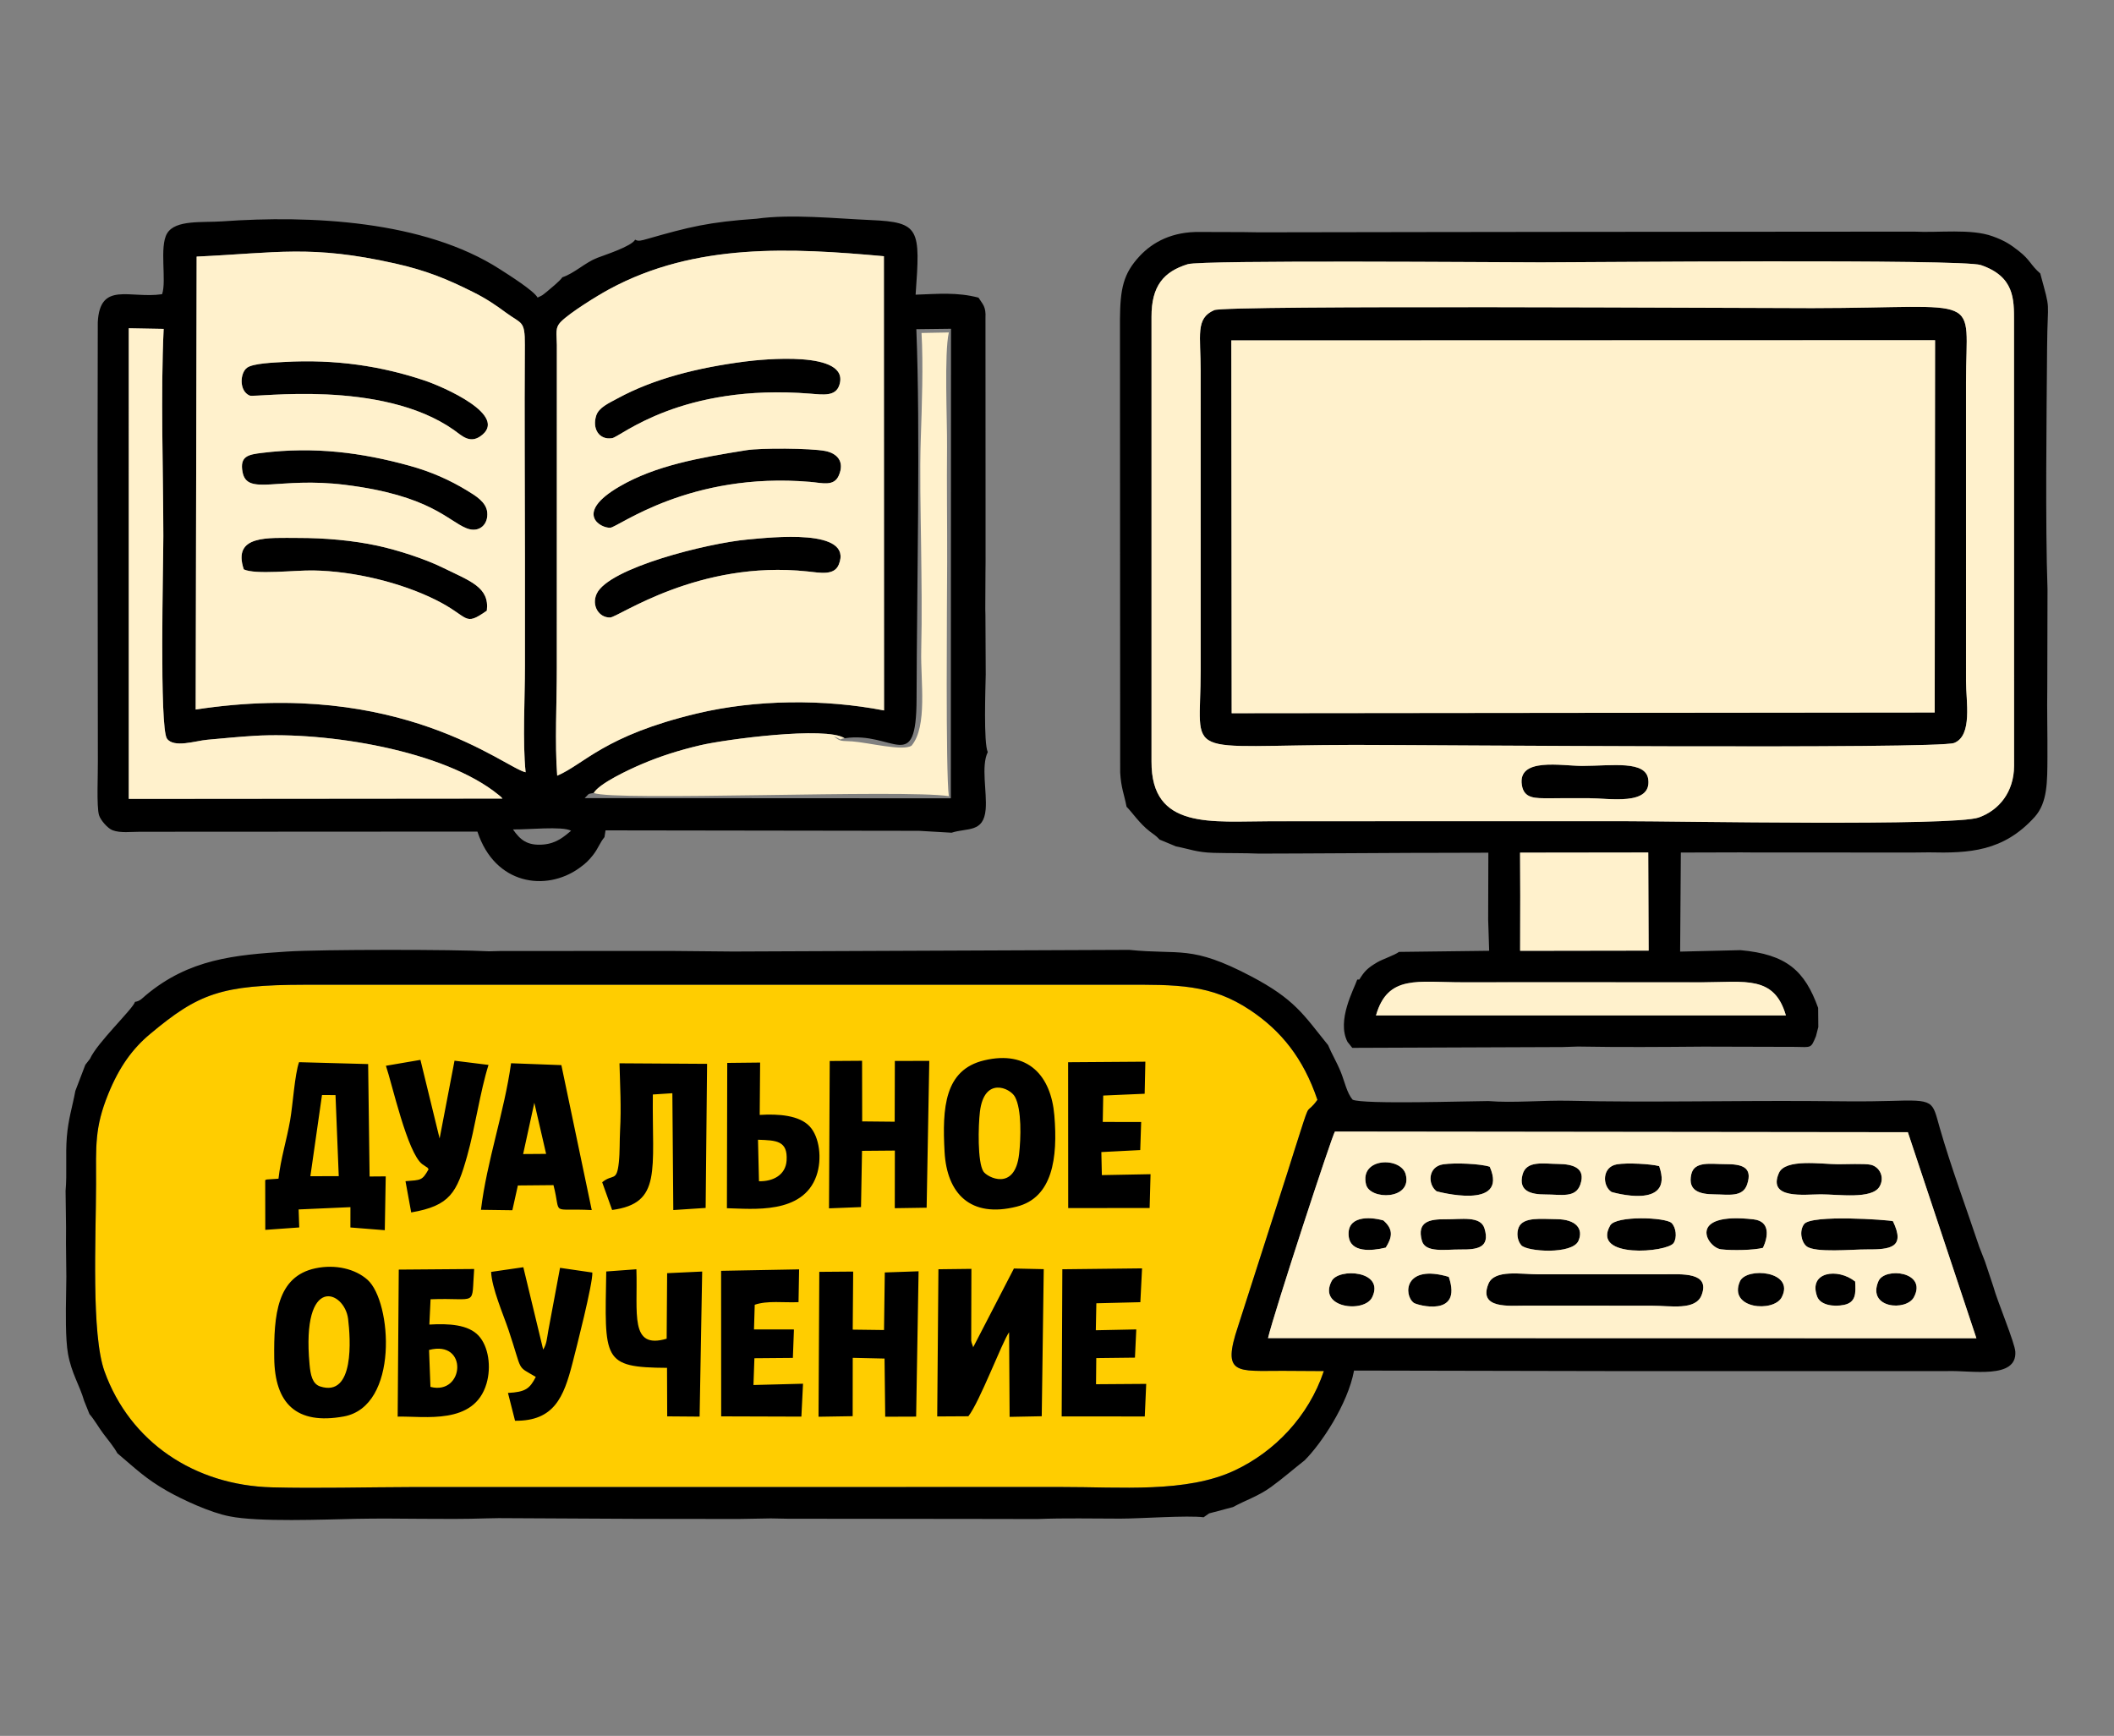 <?xml version="1.0" encoding="UTF-8"?> <svg xmlns="http://www.w3.org/2000/svg" xmlns:xlink="http://www.w3.org/1999/xlink" xmlns:xodm="http://www.corel.com/coreldraw/odm/2003" xml:space="preserve" width="98.532mm" height="80.91mm" version="1.1" style="shape-rendering:geometricPrecision; text-rendering:geometricPrecision; image-rendering:optimizeQuality; fill-rule:evenodd; clip-rule:evenodd" viewBox="0 0 9853.2 8091"><rect x="0" y="0" width="9853.2" height="8091" fill="#808080" stroke="none"/> <defs> <style type="text/css"> .fil1 {fill:black} .fil0 {fill:#FFCD00} .fil2 {fill:#FFF1CC} </style> </defs> <g id="Слой_x0020_1">  <g id="_2684585308336"> <path class="fil0" d="M5979.38 6389.37c-214.11,-0.33 -286.3,22.61 -208.68,-208.06l230.96 -719.61c18.73,-60.37 39.37,-124.74 58.4,-184.17 49.18,-153.59 26,-76.31 80.37,-151.22 -66.27,-195.58 -169.89,-321.55 -310.99,-416.49 -184.53,-124.16 -344.56,-120.47 -598.18,-120.1l-3811.36 0.1c-389.57,0.74 -494.48,40.48 -720.87,229.99 -81.1,67.89 -143.31,152.54 -195.15,280.74 -63.23,156.35 -56.2,239.28 -56.16,420.04 -0.47,250.83 -23.1,698.1 39.51,871.75 118.28,328.09 418.14,530.85 781.02,540.18 211.13,5.43 434.57,-0.81 647.03,-1.32l3032.91 -0.26c272.8,-0.64 580.58,28.9 806.52,-77.29 185.84,-87.35 344.41,-250.96 415.62,-463.16l-190.95 -1.12z"></path> <path class="fil1" d="M2390.83 3865.79c63.47,2.01 231.5,-16.46 271.04,6.4 -31.53,25.58 -66.51,58.81 -129.7,64.16 -75.66,6.4 -108.4,-23.06 -141.34,-70.56zm376.66 -169.96c26.25,-44.65 164.22,-108.87 222.46,-133.74 87.29,-37.3 175.54,-65.31 275.46,-88.75 114.72,-26.9 584.35,-89.53 671.31,-32.36 227.03,-35.03 334.4,178.38 335.34,-184.96 1.35,-521.47 18.32,-1241.06 -1.1,-1721.73l161.63 -1.97 -0.86 2188.59 -1706.66 -0.89c24.84,-24.19 11.47,-17.96 42.42,-24.19zm-2167.28 -2165.82l162.57 2.93c-14.33,309.17 -1.88,651.69 -1.49,964.85 0.15,127.83 -19.11,894.99 17.05,945.06 32.24,44.65 133.54,10.01 187.01,5.21 73.13,-6.56 148.15,-14.1 221.92,-18.45 332.54,-19.61 882.82,66.74 1137.71,276.25 11.44,9.4 8.95,7.07 17.08,16.26l-1741.8 1.47 -0.05 -2193.58zm1996.86 2085.53c-11.76,-151.86 -1.58,-344.52 -1.82,-501.06l0.21 -1506.54c-0.43,-54.57 -9.86,-79.41 19.56,-108.89 42.57,-42.67 167.89,-120.22 223.78,-150.53 403.15,-218.64 852.26,-192.86 1280.99,-154.29l0.67 2117.1c-278.95,-54.06 -597.04,-51.5 -872.56,14.33 -432.32,103.3 -523.42,235.31 -650.83,289.88zm-1680.56 -2419.57c376.17,-17.3 532.48,-55.57 923.81,31.86 145.94,32.61 242.46,72.37 362.6,132.36 61.95,30.93 104.79,59.65 155.74,97.33 72.43,53.55 88.35,34.7 87.56,150.22 -2.26,333.18 0.36,667.89 0.51,1001.25 0.08,165.13 -0.21,330.25 -0.04,495.38 0.15,150.22 -11.61,350.94 3.17,495.06 -96.95,-20.24 -579.99,-438.68 -1537.8,-292.35l4.45 -2111.11zm2608.34 -176.38c-221.35,15.31 -311.67,37.81 -508.28,94.03 -25.98,7.44 -42.15,12.36 -56.14,3.45 -17.77,32.01 -144.92,72.35 -177.55,85.12 -55.69,21.8 -105.39,71.42 -161.74,90.18 -11.22,17.53 -59.77,56.27 -72.64,67.4 -25.51,19.87 -15.03,13.9 -42.81,27.17 -18.29,-32.68 -134.11,-105.37 -175.66,-132.14 -353.38,-227.69 -882.87,-252.32 -1294.3,-223.1 -92.62,6.58 -218.23,-8.56 -256.98,56.3 -37.09,62.09 -1.34,220.92 -23.24,283.19 -149.91,22.28 -289.74,-62.19 -299.77,130.77l-1.01 600.1 1.4 1445.75c0.95,53.87 -6.79,211.13 5.42,251.56 7.04,23.31 40.05,61.34 62.72,70.16 36.52,14.2 87.33,7.16 127.29,7.29l1573.66 -0.86c81.81,249.53 319.76,279.44 471.95,171.96 31.39,-22.17 46.94,-36.97 67.77,-63.77 24.15,-31.05 30.75,-56.47 52.5,-82.37l4.88 -31.5 1461.13 2.11 151.83 8.83c72.64,-23.92 149.49,1.81 158.84,-109.07 6.78,-80.39 -22.32,-201.64 9.77,-266.64 -19.96,-42.93 -10.8,-294.9 -9.52,-361.59l-1.4 -277.02 -0.63 -27.75 0.82 -173.02 0.47 -45.93 -0.43 -1138.18c2.89,-54.57 -13.19,-63.43 -32.47,-94.8 -100.12,-26.12 -186.44,-17.44 -293.17,-13.8 22.11,-306.25 21.01,-337.92 -208.61,-347.8 -165.54,-7.13 -371.28,-29.08 -534.1,-6.03zm2385.31 5217.23c28.56,-120.18 296.96,-939.97 311.85,-962.68l2670.45 3.06 319.41 960.31 -3301.71 -0.69zm69.22 152.55l190.95 1.12c-71.21,212.2 -229.78,375.81 -415.62,463.16 -225.94,106.19 -533.72,76.65 -806.52,77.29l-3032.91 0.26c-212.46,0.51 -435.9,6.75 -647.03,1.32 -362.88,-9.33 -662.74,-212.09 -781.02,-540.18 -62.61,-173.65 -39.98,-620.92 -39.51,-871.75 -0.04,-180.76 -7.07,-263.69 56.16,-420.04 51.84,-128.2 114.05,-212.85 195.15,-280.74 226.39,-189.51 331.3,-229.25 720.87,-229.99l3811.36 -0.1c253.62,-0.37 413.65,-4.06 598.18,120.1 141.1,94.94 244.72,220.91 310.99,416.49 -54.37,74.91 -31.19,-2.37 -80.37,151.22 -19.03,59.43 -39.67,123.8 -58.4,184.17l-230.96 719.61c-77.62,230.67 -5.43,207.73 208.68,208.06zm-5350.11 -1719.84c-8.53,32.04 -176.56,190.29 -209.79,265.48l-21.83 28.13 -46.44 121.49c-13.91,75.1 -32.89,130.45 -39.74,214.37 -6.83,83.61 1.51,169.75 -5.83,251.47l2.21 170.6 -0.36 74.97 1.69 154.47 -1.22 86.1c-1.34,74.34 -3.4,204.31 8.85,272.92 16.48,92.27 53.7,145.13 75.41,220l24.79 61.62c21.98,24.71 43.87,63.75 64.39,90.89 22.63,29.94 50.11,62.7 65.58,91.57 83.56,70.35 130.86,118.32 232.12,175.87 71.1,40.41 201.86,101.12 290.16,117.9 134.32,27.78 442.36,14.8 593.27,11.8 202.31,-4.02 404.29,4.62 606.58,-2.13l54.8 -1.04 654.27 3.35 463.42 0.57 151.32 -2.67 78.36 1.5 873.03 0.93 290.38 0.53c128.64,-5.18 257.7,-1.91 386.46,-1.89 95.15,0.02 314.13,-16.08 388.68,-6.3l25.87 -18.1 111 -29.43c61.48,-33.46 118.39,-50.73 177.47,-93.6 56.47,-40.99 106.26,-84.91 156.22,-123.92 75.91,-75.17 201.05,-260.21 230.73,-418.78l829.41 1.7 439.43 0.88 1498.46 -0.19c110.26,-3.59 321.99,39.35 314.89,-89.79 -2.34,-42.53 -84.44,-236.8 -102.83,-305.1l-38.53 -115.53 -26.66 -68.34c-60.59,-181.01 -132.23,-373.92 -184.11,-554.3 -36.57,-127.18 -21.37,-132.84 -232.04,-126.06 -121.1,3.89 -251.25,1.2 -373.11,0.47 -357.16,-2.14 -769.65,7.12 -1122.17,-1.3 -120.01,-2.86 -261.95,10.85 -376.58,1.41 -101.53,0.39 -579.89,16.07 -632.53,-6.2 -27.24,-31.24 -37.97,-86.43 -55.19,-128.65 -20.06,-49.2 -41.63,-83.11 -59.38,-125.8 -115.39,-142.99 -155.47,-214.14 -360.97,-321.91 -278.92,-146.28 -326.38,-97.86 -566.29,-122.16l-1845.96 7.72 -278.36 -2.6 -40.54 -0.18 -768.23 0.47 -50.65 1.31c-155.88,-8.94 -783.7,-9.1 -940.3,1.08 -245.08,15.93 -456.8,34.18 -659.57,203.98 -14.9,12.47 -26.98,27.91 -50.04,30.42zm5784.12 63.56c54.89,-192.57 197.01,-154.12 405.09,-154.64 185.34,-0.46 370.7,-0.08 556.03,-0.33 185.32,-0.25 370.78,1.21 556.04,0.47 204.89,-0.82 339.38,-33.11 393.4,154.43l-1910.56 0.07zm671.59 -758.93l597.42 -0.79 1.85 457.39 -598.99 0.94 0.52 -255.7 -0.8 -201.84zm-1548.86 -2742.76c66.04,-20.35 1454.55,-8.62 1646.31,-8.57 183.27,0.05 1964.3,-16.68 2050.1,12.61 156.07,53.29 154.86,157.85 154.66,261.48l0.32 2072.93c-0.84,121.81 -69.53,206.3 -164.48,240.35 -116.42,41.74 -1409.55,17.25 -1646.32,17.34 -549.29,0.19 -1098.59,0.09 -1647.88,0.13 -281.42,0.03 -563.38,41.81 -561.72,-278.43l0 -2072.63c-0.39,-144.04 57.08,-210.73 169.01,-245.21zm-285.34 2528.83c24.76,24.06 59.9,77.84 108.48,115.17 22.23,17.09 26.88,17.92 45.49,37.89l76.56 31.84c64.11,12.32 96.29,27.73 174.43,29.98 70.73,2.03 140.6,0.55 211.72,3.58l190.41 -0.66 538.25 -2.82 110.53 -0.15 230.47 -0.62 -0.89 311.58 4.66 145.62 -420.5 5.15c-19.03,15.05 -76.34,33.71 -101.35,48.56 -45.67,27.09 -59.4,41.4 -83.39,80.24l-9.67 0.14c-15.08,44.6 -97.02,190.57 -45.44,290.26l22.3 28.04 979.7 -3.75 71.81 -2.33c194.78,3.53 391.4,2.02 586.31,0.36l425.17 1.15c78.11,1.2 73.83,8.3 98.03,-49.2l11.14 -43.2 -0.79 -89.29c-62.12,-172.26 -145.9,-249.73 -362.34,-269.08l-280.91 6.75 3.29 -461.76 281.48 -0.76 57.02 0.43 747.91 0.25 69.49 -0.76c187.76,4.42 347.44,-3.46 493.11,-164.79 60.94,-67.49 59,-166.89 59.65,-279.07 0.63,-108.39 -2.39,-216.86 -0.68,-325.19l1.01 -458.41c-10.54,-298.6 -4.34,-800.71 -1.89,-1127.14 1.77,-235.27 18.98,-155.57 -31.95,-343.65 -45.21,-39.25 -45.79,-61.93 -99.44,-104.22 -40.98,-32.3 -67.99,-49.31 -123.03,-69.18 -100.94,-36.45 -250.82,-15.54 -366.28,-21.62l-1577.55 1.19 -696.87 0.88 -778.65 1.27 -73.99 -1.09 -198.78 -0.58c-130.29,-2.47 -221.21,46.3 -282.95,112.38 -76.45,81.84 -90.56,151.87 -91.84,293.19l1 2113.35c4.14,73.75 18.24,99.63 29.76,160.07zm488.26 -2173.61l3280.19 -0.97 -1.71 1735.31 -3276.79 3.36 -1.69 -1737.7zm-79.37 -141.15c-89.04,38.25 -63.4,117.53 -63.41,283.98l0.07 1051.41c0.01,114.57 -0.07,229.16 -0.02,343.73 0.16,422.88 -105.86,348.02 716.69,347.38 303.01,-0.24 2719.25,20.8 2795.02,-9.05 86.81,-34.2 55.4,-195.08 55.42,-287.78l-0.01 -1395.14c-0.03,-421.57 93.78,-344.58 -717.29,-343.84 -290.55,0.27 -2730.14,-14.9 -2786.47,9.31zm-4158.88 3658.41l62.99 0.35 15.09 377.74 -132.23 0.39 54.15 -378.48zm-202.87 389.99l-54.43 3.67c-1.79,0.44 -5.04,1.62 -7.38,2.83l0.35 232.05 158.26 -11.32 -2.87 -83.9 241.45 -10.66 -0.13 94.69 160.26 12.75 4.41 -250.89 -75.22 0.59 -6.75 -524.07 -322.03 -8.78c-20.17,56.79 -28.85,197.8 -41.39,269.63 -16.54,94.74 -43.92,179.17 -54.53,273.41zm3070.36 1108.16l145.19 -0.84c53.12,-67.85 156.46,-343.89 189.85,-391.69l2.37 394.5 149.77 -2.89 9.35 -685.56 -139.03 -3.01 -190.38 368.06c0.66,-1.25 -0.9,-8.07 -1.33,-6.69l-5.71 -16.54c-0.55,-2.87 -1.19,-5.74 -1.63,-9.03l0.86 -334.16 -153.68 1.84 -5.63 686.01zm-2925.47 -242.34c-39.01,-423.88 163.37,-344.72 179.68,-212.12 11.18,90.94 30.75,366.63 -130.11,314.69 -37.13,-11.99 -45.2,-55.05 -49.57,-102.57zm27.42 -448.15c-179.29,38.01 -194.44,217.69 -192.09,418 2.46,211.08 102.16,313.03 324.08,272.59 258.6,-47.13 224.41,-535.07 110.96,-636.9 -56.86,-51.04 -149.88,-73.42 -242.95,-53.69zm3279.74 -532.49c-19.85,176.24 -149.3,108.05 -166.34,81.36 -28.28,-44.28 -24,-214.29 -16.35,-278.33 19.79,-165.72 140.47,-111.4 163.13,-70.15 32.3,58.79 27.85,193.62 19.56,267.12zm-162.99 -436.69c-184.35,43.87 -195.89,219.98 -184.4,426.94 10.75,193.56 120.2,309.41 336.41,254.72 166.88,-42.21 191.91,-226.31 175.23,-425.21 -15.49,-184.7 -122.1,-305.27 -327.24,-256.45zm-723.03 689.7l149.16 -5.81 4.71 -262.17 153.06 -1.27 -0.39 268.57 148.47 -2.29 12.36 -684.43 -160.51 0.46 -0.75 283.21 -151.52 -1.49 -0.48 -282.58 -150.79 1.05 -3.32 686.75zm-48.77 971.34l159.02 -2.55 0.34 -271.97 148.24 3.35 3.13 271.1 144.11 -0.53 11.44 -677.36 -157.51 5.43 -3.58 268.38 -145.91 -1.9 2.15 -270.56 -157.93 1.25 -3.5 675.36zm-1008.46 -1092.92l46.36 129.23c232.82,-31.42 185.79,-182.78 189.75,-538.3l91 -5.91 4.36 544.54 150.75 -9.87 6.65 -671.6 -408.21 -2.54c2.76,104.9 8.57,205.61 2.76,311.93 -2.7,49.41 -0.58,102.03 -5.79,150.24 -10.04,92.75 -27.63,51.12 -77.63,92.28zm-316.26 -370.54l54.94 238.31 -107.14 0.79 52.2 -239.1zm-248.77 498.94l146.36 1.98 25.65 -115.44 166.02 -1.5c38.09,146.44 -20.13,105.93 178.35,116.16l-141.58 -675.57 -234.47 -8.74c-31.8,229.21 -112.85,454.99 -140.33,683.11zm-235.42 825.41l-6.52 -172.12c183.92,-48.18 164.5,212.57 6.52,172.12zm-152.79 138.59c125.51,-3.09 356.57,40.57 413.96,-153.42 23.37,-78.99 9.15,-173.99 -36.4,-223.44 -48.5,-52.65 -139,-57.51 -229.85,-52.24l5.63 -117.91c224.55,-8.66 189.5,39.82 203.19,-141.03l-351.44 2.77 -5.09 685.27zm3094.92 -0.94l387.28 0.19 6.72 -151.86 -233.97 1.65 1.2 -121.87 180.26 -2.08 6.21 -131.56 -188.59 3.89 2.45 -125.77 205.12 -5.03 7.94 -157.66 -371.57 4.19 -3.05 685.91zm29.98 -1650.84l0.38 679.8 379.52 -0.44 4.27 -157.51 -226.94 4.27 -2.34 -107.42 181.29 -9.31 4.31 -130.86 -179.01 -0.21 2.19 -123 193.14 -8.43 3.21 -149.45 -360.02 2.56zm-1460.62 1130.34c59.63,-20.56 135.76,-8.9 204.1,-12.13l2.68 -152.8 -363.55 6.76 0.36 678.38 373.82 1.19 7.64 -153.34 -231.02 6.04 4.43 -124.81 179.3 -1.51 4.96 -132.56 -186.19 -0.18 3.47 -115.04zm-692.12 -155.06c-6.88,411.65 -20.67,447.37 283.29,449.15l0.83 226.08 151.05 1.19 11.94 -676.16 -163.29 7.63 -2.25 305.4c-173.66,51.51 -134.35,-118.08 -141.02,-323.62l-140.55 10.33zm711.86 -420.66l-4.56 -193.43c85.12,3 139.28,3.9 133.3,97 -4.27,66.67 -62.05,98.05 -128.74,96.43zm-149.43 125.75c119.08,2.64 354.01,30.38 417.28,-151.21 27.19,-78.04 14.61,-181.08 -31.94,-230.55 -48.05,-51.08 -143.6,-58.72 -232.47,-53.09l1.89 -244.02 -153.22 1.67 -1.54 677.2zm-1589.39 -663.89c27.58,79.12 100,407.69 169.76,458.88 1.73,1.27 4.39,2.7 6.12,3.98 1.76,1.29 4.38,2.97 6.06,4.26 16.53,12.71 4.53,-1.63 16.99,15.12 -30.4,53.87 -35.45,49.69 -107.69,55.71l26.6 145.59c181.6,-31.05 212.8,-92.83 260.65,-262.55 37.7,-133.7 60.13,-299.14 99.69,-425.02l-158.43 -19.68 -69.46 362.61 -89.42 -366.45 -160.87 27.55zm601.86 1654.55c182.58,1.95 227.08,-110.85 267.47,-267.56 17.85,-69.26 95.77,-373.79 92.77,-423.27l-150.53 -21.93 -54.47 291.47c-7.26,40.37 -7.64,62.98 -24.13,89.47l-92.51 -383.79 -150.04 21.79c2.55,74.17 57.51,200.46 80.89,270.07 67.99,202.48 34.6,164.46 127.31,219.38 -28.14,54.34 -47.08,70.46 -129.74,74.71l32.98 129.66zm1083.54 -4107.42c-187.02,17.01 -647.83,132.32 -703.11,253.02 -25.13,54.87 10.53,111.93 62.96,110.41 38.16,-1.11 411.7,-268.88 919.14,-214.74 61.27,6.54 125.18,19.92 146.33,-31.83 69.99,-171.21 -317.61,-126.66 -425.32,-116.86zm-2347.78 139.21c54.36,25.79 239.22,3.5 324.34,5 188.08,3.3 405.97,55.38 570.13,137 160.1,79.61 128.64,127.11 238.3,50.42 13.45,-109.82 -77.96,-137.98 -207.48,-201.55 -79.35,-38.94 -205,-80.32 -302.83,-101.45 -114.28,-24.69 -246.48,-36.22 -369.19,-36.02 -139.39,0.23 -307.62,-16.1 -253.27,146.6zm2343.22 -555.64c-221.21,35.39 -423.72,71.34 -592.07,169.29 -214.41,124.73 -87.5,195.34 -42.83,192.17 37.03,-2.63 369.27,-261.34 930.48,-213.81 57.67,4.88 111.42,22.62 134.19,-29.09 29.53,-67.06 -9.45,-104.62 -63.45,-114.88 -69.93,-13.28 -298.93,-14.46 -366.32,-3.68zm-2258.74 12.63c-62.01,7.69 -104.69,14.37 -90.24,89.57 21.65,112.65 165.82,20.88 476.95,59.26 397.77,49.06 480.02,168.15 567.28,202.64 58.89,23.28 101.82,-17.99 96.2,-74.61 -4.72,-47.62 -53.73,-76.91 -93.46,-101.07 -80.64,-49.05 -166.24,-87.56 -268.49,-115.87 -222.72,-61.65 -443.94,-90.21 -688.24,-59.92zm2251.91 -425.87c-222.98,28.82 -426.09,80.66 -592.61,170.98 -42.66,23.13 -88.83,43.14 -101.05,80.67 -19.94,61.24 13.39,115.41 74.15,105.54 39.3,-6.38 321.04,-255.89 924.64,-207.32 60.04,4.83 116.77,13.4 134.23,-39.95 53.79,-164.43 -367.01,-119.28 -439.36,-109.92zm-2148.63 2.11c-46.19,2.65 -144.39,6.08 -172.56,26.83 -33.79,24.9 -37.61,109.12 12.35,129.87 25.31,10.52 613.27,-78.15 951.64,160.27 35.37,24.92 72.24,64.66 123.18,29.56 140.11,-96.54 -177.85,-232.44 -256.64,-259.08 -203.38,-68.77 -420.1,-101.1 -657.97,-87.45zm6607.1 4349.03c41.21,-108.16 -94.26,-96.77 -172.47,-96.69l-586.37 0.12c-82.23,0.12 -206.8,-24.37 -234.86,44.38 -48.47,118.76 100.13,101.35 174.2,101.51l586.36 0.34c89.46,0.04 205.27,23.5 233.14,-49.66zm-708.49 -2315.69c60.72,-0.42 121.45,-0.21 182.18,-0.2 94.05,0.02 292.5,36.92 277.71,-86.64 -10.82,-90.47 -167.01,-64.15 -308.05,-63.74 -94.55,0.28 -303.08,-41.79 -281,90.49 10.37,62.18 60.91,60.55 129.16,60.09zm1537.73 1810.21c25.76,-43.6 0.12,-93.15 -41.8,-102.01 -27.83,-5.87 -117.01,-2.11 -151.14,-2.21 -78.94,-0.24 -246.41,-27.39 -276.22,41.19 -53.73,123.66 120.16,99.23 195.34,99.15 82.28,-0.08 238.17,24.23 273.82,-36.12zm62.36 161.17c-22.54,-6.32 -380.57,-31.93 -414.1,13.8 -23.65,32.25 -12.66,83.54 11.62,103.2 39.16,31.69 215.89,14.12 278.67,14.66 113.31,0.97 183.32,-8.45 123.81,-131.66zm-1021.99 101.68c16.81,-25.27 11.12,-72.73 -9.61,-93.09 -27.35,-26.89 -259.35,-35.56 -286.12,11.32 -89.16,156.11 266.2,126.15 295.73,81.77zm-1173.24 -10.11c16.09,57.32 110.06,39.68 181.12,40.38 73.04,0.71 138.98,-5.99 110.37,-98.53 -18.41,-59.58 -108.55,-41.43 -181.78,-42.26 -72.15,-0.82 -135.18,9.66 -109.71,100.41zm316.13 -345.21c-42.01,-14.27 -162.16,-19.33 -216.67,-11.44 -71.87,10.41 -73.78,93.48 -31.15,125.73 0.34,0.25 338.1,92.83 247.82,-114.29zm413.45 345.21c23.76,-54.45 -9.35,-100.61 -103.34,-100.95 -66.42,-0.25 -153.44,-12.18 -174.97,37.87 -11.21,26.07 -7.15,61.71 11.76,83.61 26.27,30.4 238.24,44.36 266.55,-20.53zm860.03 32.61c24.26,-51.58 34.66,-123.68 -43.99,-132.68 -315.53,-36.13 -217.24,131.76 -151.31,139.7 51.69,6.23 154.36,4.22 195.3,-7.02zm-851.14 -295.46c26.73,-77.91 -36.42,-94.78 -102.28,-95.41 -70.37,-0.67 -149.79,-17.63 -167.43,50.35 -19.95,76.85 40.09,91.97 105.78,91.85 75.67,-0.13 141.74,17.86 163.93,-46.79zm367.31 -85.33c-38.92,-10.44 -149.85,-16.45 -197.25,-8.31 -69.65,11.96 -68.4,100.45 -24.75,128.82 0.07,0.05 295.1,88.21 222,-120.51zm409.96 85.33c27.83,-82.53 -27.16,-94.79 -101.21,-94.52 -66.96,0.25 -144.94,-15.9 -159.05,47.34 -17.47,78.34 40.82,93.03 107.66,93.51 65.98,0.47 132.01,14.7 152.6,-46.33zm161.32 525.7c63.51,-122.45 -165.36,-142.53 -195.11,-73.47 -55.34,128.45 157.68,145.65 195.11,73.47zm-1908.82 0c60.04,-124.08 -156.31,-137.69 -188.99,-75.49 -66.15,125.94 152.39,151.14 188.99,75.49zm356.87 -94.86c-207.01,-61.68 -212.7,83.9 -162.94,121.2 14.01,10.5 228.91,71.02 162.94,-121.2zm-304.85 -263.02c-69.3,-19.43 -170.64,-19.34 -161.69,72.66 7.59,77.97 105.37,70.54 172.89,53.97 28.58,-46.2 38.65,-83.23 -11.2,-126.63zm-80.79 -167.82c17.95,73.96 216.06,72.67 185.07,-46.5 -21.56,-82.94 -215.93,-80.63 -185.07,46.5zm2279.71 452.52c-80.57,-64.56 -219.25,-45.99 -177.27,69.61 14.97,41.22 78,48.99 124.97,39.45 56.17,-11.4 55.76,-53.85 52.3,-109.06zm273.79 73.18c64.18,-119.6 -136.45,-141.7 -165.26,-74.63 -54.53,126.94 129.68,140.92 165.26,74.63z"></path> <path class="fil2" d="M5740.73 3324.32l3276.79 -3.36 1.71 -1735.31 -3280.19 0.97 1.69 1737.7zm1352.78 336.08c-22.08,-132.28 186.45,-90.21 281,-90.49 141.04,-0.41 297.23,-26.73 308.05,63.74 14.79,123.56 -183.66,86.66 -277.71,86.64 -60.73,-0.01 -121.46,-0.22 -182.18,0.2 -68.25,0.46 -118.79,2.09 -129.16,-60.09zm-1433.84 -2214.93c56.33,-24.21 2495.92,-9.04 2786.47,-9.31 811.07,-0.74 717.26,-77.73 717.29,343.84l0.01 1395.14c-0.02,92.7 31.39,253.58 -55.42,287.78 -75.77,29.85 -2492.01,8.81 -2795.02,9.05 -822.55,0.64 -716.53,75.5 -716.69,-347.38 -0.05,-114.57 0.03,-229.16 0.02,-343.73l-0.07 -1051.41c0.01,-166.45 -25.63,-245.73 63.41,-283.98zm-123.55 -214.07c-111.93,34.48 -169.4,101.17 -169.01,245.21l0 2072.63c-1.66,320.24 280.3,278.46 561.72,278.43 549.29,-0.04 1098.59,0.06 1647.88,-0.13 236.77,-0.09 1529.9,24.4 1646.32,-17.34 94.95,-34.05 163.64,-118.54 164.48,-240.35l-0.32 -2072.93c0.2,-103.63 1.41,-208.19 -154.66,-261.48 -85.8,-29.29 -1866.83,-12.56 -2050.1,-12.61 -191.76,-0.05 -1580.27,-11.78 -1646.31,8.57zm-4399.82 1422.52c-54.35,-162.7 113.88,-146.37 253.27,-146.6 122.71,-0.2 254.91,11.33 369.19,36.02 97.83,21.13 223.48,62.51 302.83,101.45 129.52,63.57 220.93,91.73 207.48,201.55 -109.66,76.69 -78.2,29.19 -238.3,-50.42 -164.16,-81.62 -382.05,-133.7 -570.13,-137 -85.12,-1.5 -269.98,20.79 -324.34,-5zm772.72 -483.09c102.25,28.31 187.85,66.82 268.49,115.87 39.73,24.16 88.74,53.45 93.46,101.07 5.62,56.62 -37.31,97.89 -96.2,74.61 -87.26,-34.49 -169.51,-153.58 -567.28,-202.64 -311.13,-38.38 -455.3,53.39 -476.95,-59.26 -14.45,-75.2 28.23,-81.88 90.24,-89.57 244.3,-30.29 465.52,-1.73 688.24,59.92zm-584.96 -483.68c237.87,-13.65 454.59,18.68 657.97,87.45 78.79,26.64 396.75,162.54 256.64,259.08 -50.94,35.1 -87.81,-4.64 -123.18,-29.56 -338.37,-238.42 -926.33,-149.75 -951.64,-160.27 -49.96,-20.75 -46.14,-104.97 -12.35,-129.87 28.17,-20.75 126.37,-24.18 172.56,-26.83zm-407.55 -491.18l-4.45 2111.11c957.81,-146.33 1440.85,272.11 1537.8,292.35 -14.78,-144.12 -3.02,-344.84 -3.17,-495.06 -0.17,-165.13 0.12,-330.25 0.04,-495.38 -0.15,-333.36 -2.77,-668.07 -0.51,-1001.25 0.79,-115.52 -15.13,-96.67 -87.56,-150.22 -50.95,-37.68 -93.79,-66.4 -155.74,-97.33 -120.14,-59.99 -216.66,-99.75 -362.6,-132.36 -391.33,-87.43 -547.64,-49.16 -923.81,-31.86zm2567.57 1318.74c107.71,-9.8 495.31,-54.35 425.32,116.86 -21.15,51.75 -85.06,38.37 -146.33,31.83 -507.44,-54.14 -880.98,213.63 -919.14,214.74 -52.43,1.52 -88.09,-55.54 -62.96,-110.41 55.28,-120.7 516.09,-236.01 703.11,-253.02zm-4.56 -416.43c67.39,-10.78 296.39,-9.6 366.32,3.68 54,10.26 92.98,47.82 63.45,114.88 -22.77,51.71 -76.52,33.97 -134.19,29.09 -561.21,-47.53 -893.45,211.18 -930.48,213.81 -44.67,3.17 -171.58,-67.44 42.83,-192.17 168.35,-97.95 370.86,-133.9 592.07,-169.29zm-6.83 -413.24c72.35,-9.36 493.15,-54.51 439.36,109.92 -17.46,53.35 -74.19,44.78 -134.23,39.95 -603.6,-48.57 -885.34,200.94 -924.64,207.32 -60.76,9.87 -94.09,-44.3 -74.15,-105.54 12.22,-37.53 58.39,-57.54 101.05,-80.67 166.52,-90.32 369.63,-142.16 592.61,-170.98zm-875.62 1930.5c127.41,-54.57 218.51,-186.58 650.83,-289.88 275.52,-65.83 593.61,-68.39 872.56,-14.33l-0.67 -2117.1c-428.73,-38.57 -877.84,-64.35 -1280.99,154.29 -55.89,30.31 -181.21,107.86 -223.78,150.53 -29.42,29.48 -19.99,54.32 -19.56,108.89l-0.21 1506.54c0.24,156.54 -9.94,349.2 1.82,501.06zm6049.64 2357.57c3.46,55.21 3.87,97.66 -52.3,109.06 -46.97,9.54 -110,1.77 -124.97,-39.45 -41.98,-115.6 96.7,-134.17 177.27,-69.61zm-1894.07 -21.68c65.97,192.22 -148.93,131.7 -162.94,121.2 -49.76,-37.3 -44.07,-182.88 162.94,-121.2zm2167.86 94.86c-35.58,66.29 -219.79,52.31 -165.26,-74.63 28.81,-67.07 229.44,-44.97 165.26,74.63zm-615.91 0c-37.43,72.18 -250.45,54.98 -195.11,-73.47 29.75,-69.06 258.62,-48.98 195.11,73.47zm-1908.82 0c-36.6,75.65 -255.14,50.45 -188.99,-75.49 32.68,-62.2 249.03,-48.59 188.99,75.49zm1535.39 -10.11c-27.87,73.16 -143.68,49.7 -233.14,49.66l-586.36 -0.34c-74.07,-0.16 -222.67,17.25 -174.2,-101.51 28.06,-68.75 152.63,-44.26 234.86,-44.38l586.37 -0.12c78.21,-0.08 213.68,-11.47 172.47,96.69zm285.98 -220.13c-40.94,11.24 -143.61,13.25 -195.3,7.02 -65.93,-7.94 -164.22,-175.83 151.31,-139.7 78.65,9 68.25,81.1 43.99,132.68zm-1589.61 -32.61c-25.47,-90.75 37.56,-101.23 109.71,-100.41 73.23,0.83 163.37,-17.32 181.78,42.26 28.61,92.54 -37.33,99.24 -110.37,98.53 -71.06,-0.7 -165.03,16.94 -181.12,-40.38zm2195.23 -91.57c59.51,123.21 -10.5,132.63 -123.81,131.66 -62.78,-0.54 -239.51,17.03 -278.67,-14.66 -24.28,-19.66 -35.27,-70.95 -11.62,-103.2 33.53,-45.73 391.56,-20.12 414.1,-13.8zm-1021.99 101.68c-29.53,44.38 -384.89,74.34 -295.73,-81.77 26.77,-46.88 258.77,-38.21 286.12,-11.32 20.73,20.36 26.42,67.82 9.61,93.09zm-443.66 -10.11c-28.31,64.89 -240.28,50.93 -266.55,20.53 -18.91,-21.9 -22.97,-57.54 -11.76,-83.61 21.53,-50.05 108.55,-38.12 174.97,-37.87 93.99,0.34 127.1,46.5 103.34,100.95zm-909.32 -95.03c49.85,43.4 39.78,80.43 11.2,126.63 -67.52,16.57 -165.3,24 -172.89,-53.97 -8.95,-92 92.39,-92.09 161.69,-72.66zm1285.52 -253.15c73.1,208.72 -221.93,120.56 -222,120.51 -43.65,-28.37 -44.9,-116.86 24.75,-128.82 47.4,-8.14 158.33,-2.13 197.25,8.31zm-1366.31 85.33c-30.86,-127.13 163.51,-129.44 185.07,-46.5 30.99,119.17 -167.12,120.46 -185.07,46.5zm2393.4 10.11c-35.65,60.35 -191.54,36.04 -273.82,36.12 -75.18,0.08 -249.07,24.51 -195.34,-99.15 29.81,-68.58 197.28,-41.43 276.22,-41.19 34.13,0.1 123.31,-3.66 151.14,2.21 41.92,8.86 67.56,58.41 41.8,102.01zm-1816.74 -92.47c90.28,207.12 -247.48,114.54 -247.82,114.29 -42.63,-32.25 -40.72,-115.32 31.15,-125.73 54.51,-7.89 174.66,-2.83 216.67,11.44zm1199.61 82.36c-20.59,61.03 -86.62,46.8 -152.6,46.33 -66.84,-0.48 -125.13,-15.17 -107.66,-93.51 14.11,-63.24 92.09,-47.09 159.05,-47.34 74.05,-0.27 129.04,11.99 101.21,94.52zm-777.27 0c-22.19,64.65 -88.26,46.66 -163.93,46.79 -65.69,0.12 -125.73,-15 -105.78,-91.85 17.64,-67.98 97.06,-51.02 167.43,-50.35 65.86,0.63 129.01,17.5 102.28,95.41zm-1455.84 716.23l3301.71 0.69 -319.41 -960.31 -2670.45 -3.06c-14.89,22.71 -283.29,842.5 -311.85,962.68zm-5309.9 -2513.23l1741.8 -1.47c-8.13,-9.19 -5.64,-6.86 -17.08,-16.26 -254.89,-209.51 -805.17,-295.86 -1137.71,-276.25 -73.77,4.35 -148.79,11.89 -221.92,18.45 -53.47,4.8 -154.77,39.44 -187.01,-5.21 -36.16,-50.07 -16.9,-817.23 -17.05,-945.06 -0.39,-313.16 -12.84,-655.68 1.49,-964.85l-162.57 -2.93 0.05 2193.58zm3336.46 -282.61c-86.96,-57.17 -556.59,5.46 -671.31,32.36 -99.92,23.44 -188.17,51.45 -275.46,88.75 -58.24,24.87 -196.21,89.09 -222.46,133.74 93.03,40.08 1446.43,-17.85 1654.94,15.07 -15.25,-115.36 -8.32,-910.06 -7.83,-1091.79 0.47,-177.81 -2.2,-358 -0.5,-535.82 1.18,-123.94 -13.7,-436.84 8.42,-533.73l-127.35 2.37c8.55,144.92 1.61,343.54 -3.33,490.92 -5.25,156.63 -0.73,337.36 1.29,495.38 2.08,162.98 4.57,332.17 0.67,495.37 -3.34,139.39 30.4,352.36 -45.06,441.92 -39.8,26.77 -200.92,-14.3 -275.95,-19.86 -52.74,-3.91 -53.01,3.23 -86.07,-23.78 52.98,23.44 13.25,14.11 50,9.1zm2476.67 1292.11l1910.56 -0.07c-54.02,-187.54 -188.51,-155.25 -393.4,-154.43 -185.26,0.74 -370.72,-0.72 -556.04,-0.47 -185.33,0.25 -370.69,-0.13 -556.03,0.33 -208.08,0.52 -350.2,-37.93 -405.09,154.64zm672.39 -557.09l-0.52 255.7 598.99 -0.94 -1.85 -457.39 -597.42 0.79 0.8 201.84z"></path> </g> </g> </svg> 